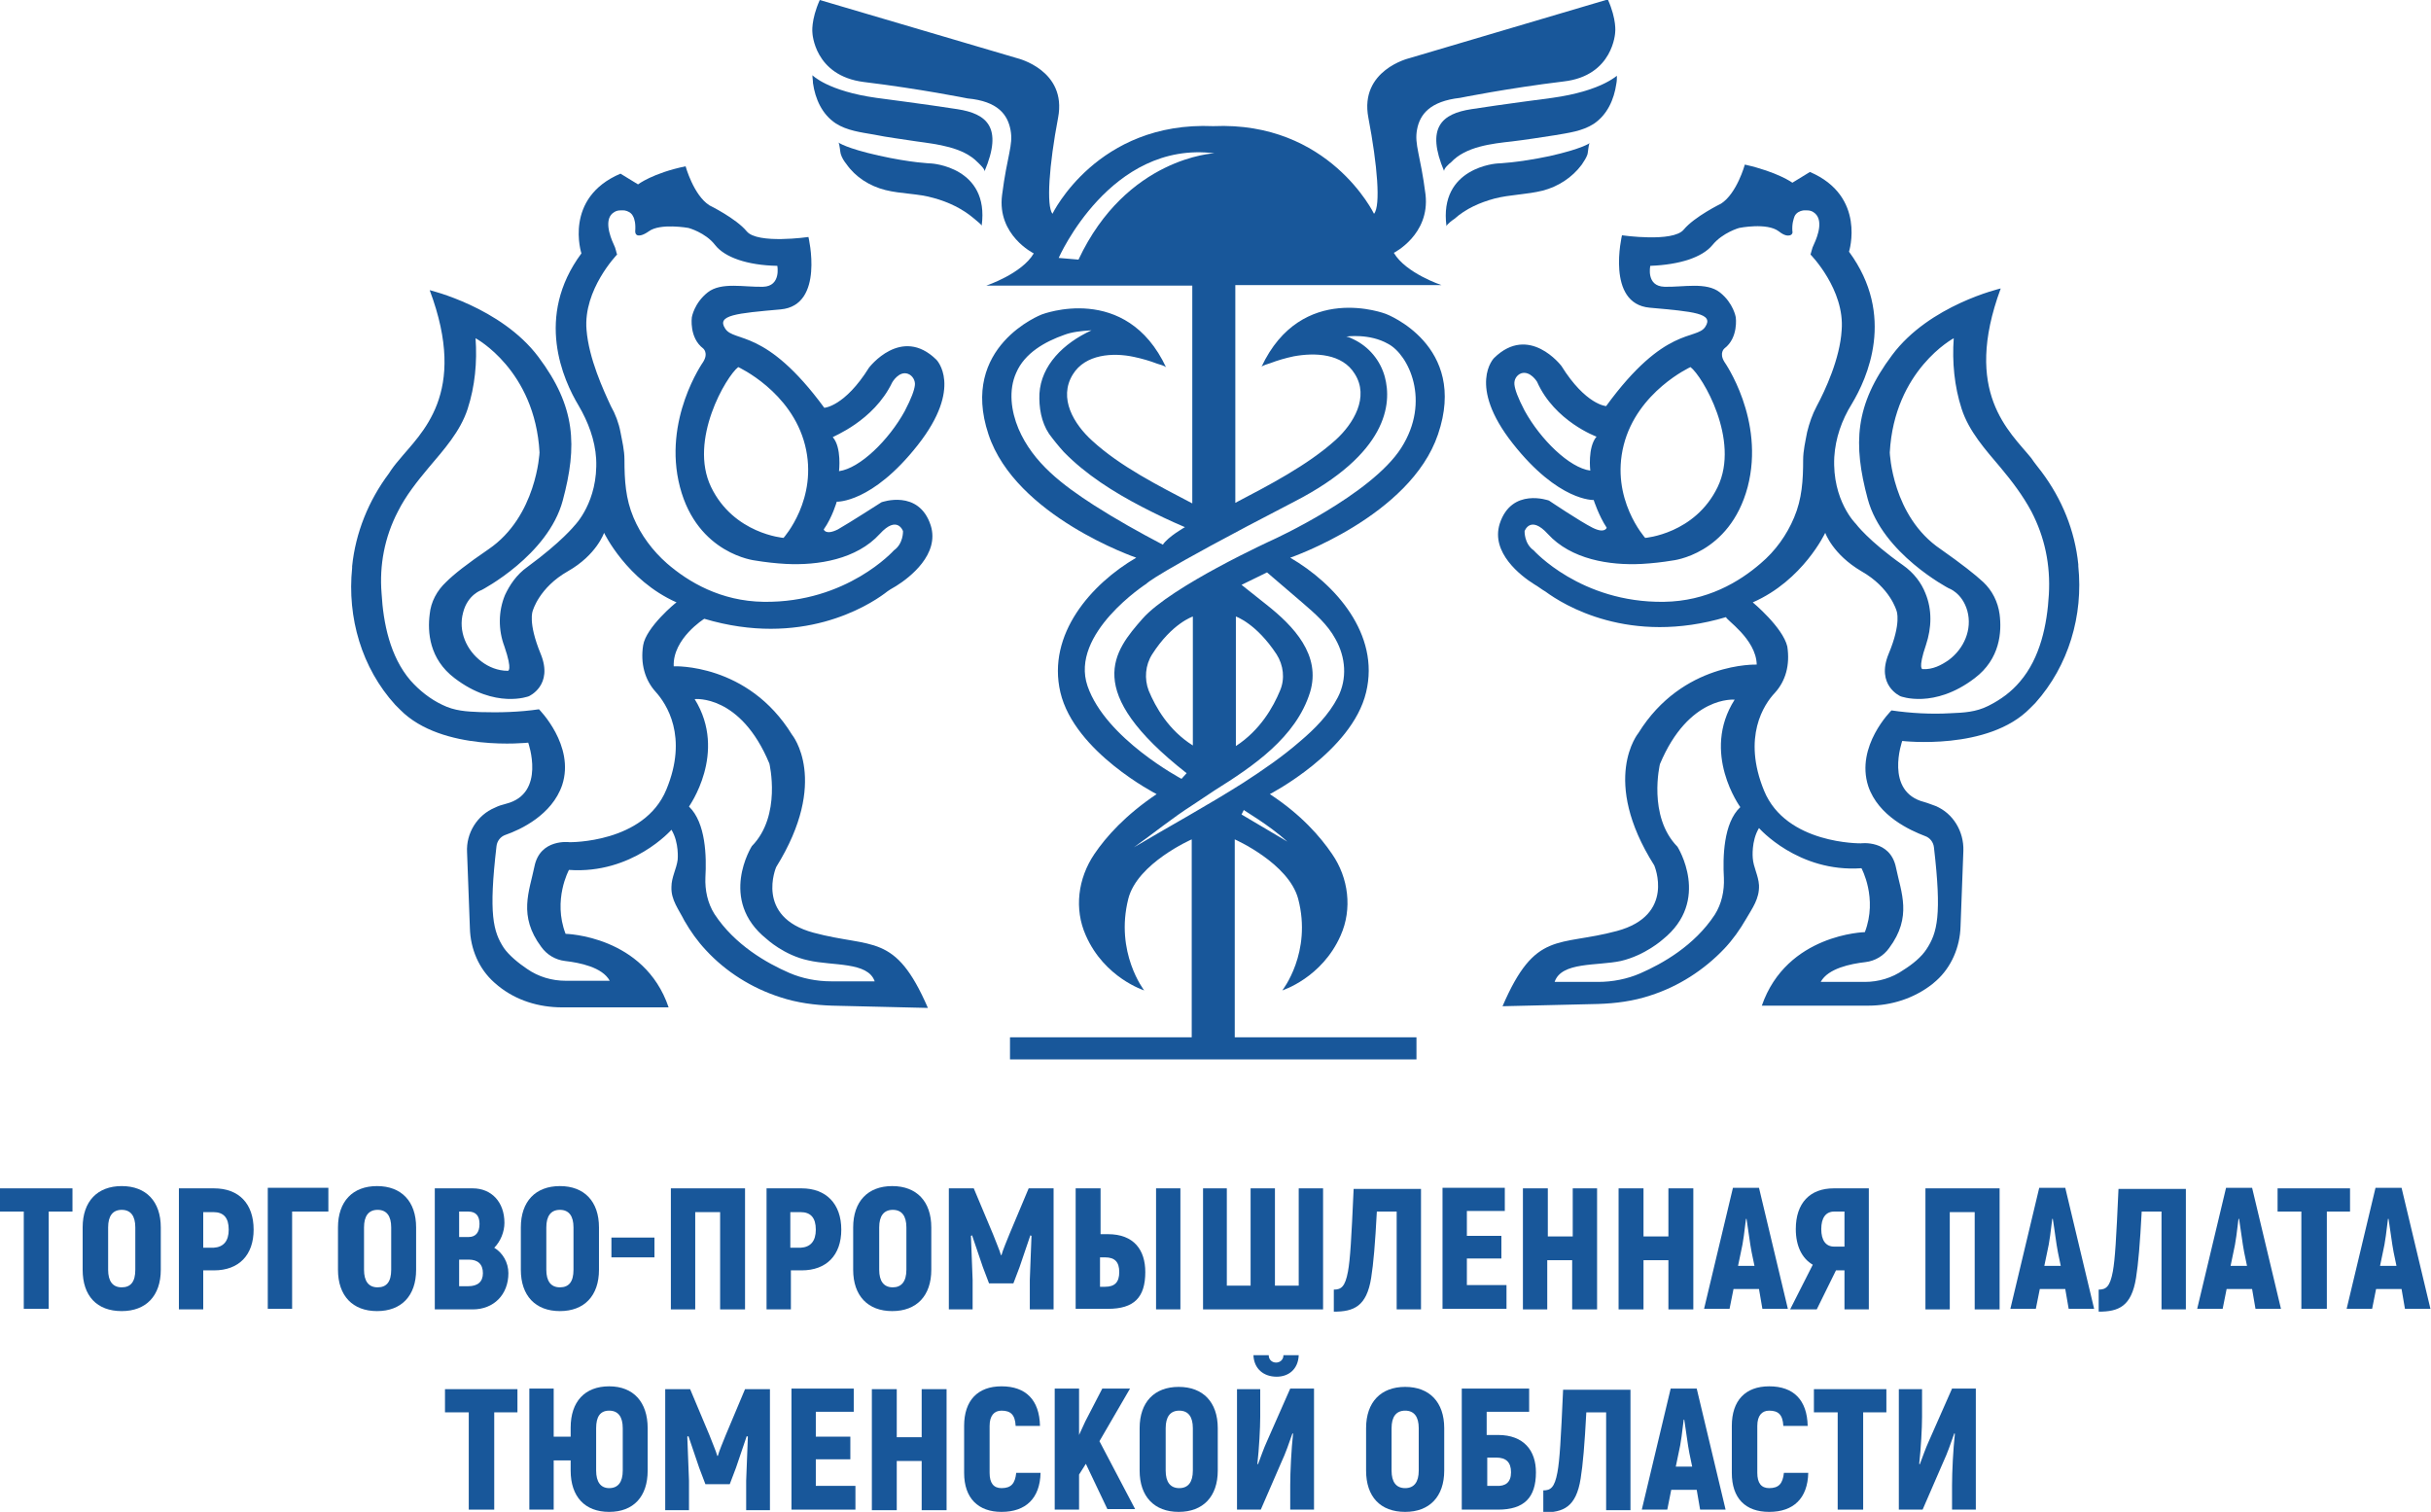 <?xml version="1.0" encoding="UTF-8"?> <svg xmlns="http://www.w3.org/2000/svg" width="164" height="102" viewBox="0 0 164 102" fill="none"> <g clip-path="url(#clip0_74_3081)"> <path d="M47.512 41.746C54.043 43.692 58.511 40.907 59.695 40.029C59.925 39.838 60.192 39.686 60.459 39.533C61.376 38.961 63.4 37.396 62.789 35.45C61.987 32.97 59.466 33.885 59.466 33.885C59.466 33.885 57.327 35.259 56.525 35.717C55.685 36.137 55.571 35.717 55.571 35.717C56.144 34.916 56.449 33.847 56.449 33.847C56.449 33.847 58.817 33.962 61.911 30.031C65.004 26.101 63.171 24.269 63.171 24.269C60.803 21.942 58.626 24.803 58.626 24.803C56.984 27.436 55.609 27.513 55.609 27.513C51.637 22.094 49.536 23.125 48.925 22.171C48.314 21.255 49.689 21.14 52.668 20.873C55.647 20.606 54.539 15.989 54.539 15.989C54.539 15.989 51.102 16.485 50.376 15.607C49.651 14.729 47.856 13.852 47.856 13.852C46.786 13.165 46.252 11.219 46.252 11.219C44.036 11.677 43.043 12.44 43.043 12.44L41.859 11.715C38.002 13.356 39.224 17.095 39.224 17.095C36.054 21.369 38.002 25.643 39.033 27.36C39.682 28.467 40.141 29.688 40.217 30.947C40.37 33.847 38.766 35.45 38.766 35.45C38.766 35.45 37.887 36.557 35.596 38.236C34.832 38.77 34.373 39.495 34.068 40.144C33.61 41.25 33.61 42.509 34.03 43.616C34.603 45.295 34.259 45.257 34.259 45.257C33.572 45.257 32.96 44.99 32.502 44.646C31.471 43.883 30.898 42.586 31.242 41.327C31.547 40.105 32.502 39.8 32.502 39.8C32.502 39.8 36.971 37.472 37.964 33.771C38.957 30.07 38.842 27.436 36.321 24.078C33.801 20.72 28.988 19.576 28.988 19.576C31.624 26.597 28.377 29.23 26.926 31.023C26.659 31.329 26.429 31.634 26.238 31.939C24.863 33.771 23.985 35.946 23.756 38.197C23.756 38.236 23.756 38.274 23.756 38.312C23.412 41.67 24.405 45.066 26.659 47.547C26.773 47.661 26.888 47.775 27.002 47.89C29.829 50.752 35.634 50.103 35.634 50.103C35.634 50.103 36.856 53.538 34.144 54.224C33.839 54.301 33.61 54.377 33.38 54.492C32.197 54.988 31.433 56.209 31.509 57.506L31.7 62.619C31.738 64.031 32.311 65.367 33.342 66.283C33.419 66.359 33.533 66.435 33.61 66.512C34.832 67.504 36.36 67.962 37.925 67.962H45.106C43.463 63.115 38.155 63.001 38.155 63.001C37.276 60.712 38.384 58.689 38.384 58.689C42.661 58.994 45.297 55.98 45.297 55.98C45.831 56.857 45.717 58.002 45.717 58.002C45.64 58.613 45.297 59.185 45.297 59.834C45.258 60.712 45.793 61.36 46.175 62.123C46.595 62.848 47.054 63.497 47.627 64.108C48.963 65.558 50.72 66.664 52.63 67.275C53.776 67.656 54.959 67.809 56.144 67.847L62.598 68C60.383 62.886 58.855 63.993 54.883 62.925C50.911 61.856 52.362 58.498 52.362 58.498C55.991 52.66 53.432 49.569 53.432 49.569C50.453 44.723 45.45 44.952 45.45 44.952C45.373 43.082 47.512 41.746 47.512 41.746ZM60.192 25.796C60.192 25.796 60.65 24.994 61.261 25.223C61.567 25.338 61.758 25.681 61.72 25.986C61.681 26.33 61.49 26.864 61.032 27.742C59.963 29.688 58.015 31.596 56.602 31.787C56.602 31.787 56.793 30.184 56.182 29.497C56.144 29.459 58.931 28.429 60.192 25.796ZM46.863 47.165C46.863 47.165 49.956 46.821 51.904 51.515C51.904 51.515 52.744 55.026 50.72 57.086C50.72 57.086 48.428 60.712 51.713 63.344C51.713 63.344 52.897 64.451 54.539 64.794C56.182 65.176 58.55 64.871 59.008 66.206H56.067C55.112 66.206 54.119 66.016 53.241 65.634C51.751 64.985 49.574 63.764 48.199 61.665C47.741 60.94 47.55 60.063 47.588 59.185C47.665 57.811 47.627 55.522 46.481 54.415C46.443 54.453 49.116 50.79 46.863 47.165ZM49.803 24.765C49.803 24.765 53.394 26.406 54.31 30.031C55.227 33.657 52.859 36.289 52.859 36.289C52.859 36.289 49.498 36.022 47.97 32.855C46.443 29.688 49.001 25.376 49.803 24.765ZM39.568 22.247C39.339 19.538 41.63 17.172 41.63 17.172C41.63 17.172 41.554 16.943 41.554 16.904C41.516 16.752 41.477 16.637 41.401 16.485C41.134 15.912 40.714 14.729 41.439 14.31C41.668 14.157 41.936 14.195 42.127 14.195C42.356 14.233 42.585 14.348 42.7 14.577C42.814 14.768 42.891 15.111 42.852 15.607C42.852 15.722 42.891 15.836 43.005 15.874C43.158 15.912 43.387 15.874 43.769 15.607C44.533 15.035 46.443 15.378 46.443 15.378C46.443 15.378 47.588 15.683 48.237 16.523C48.887 17.362 50.414 17.897 52.439 17.935C52.439 17.935 52.706 19.308 51.484 19.347C50.224 19.385 48.658 19.003 47.741 19.728C46.824 20.453 46.672 21.407 46.672 21.407C46.672 21.407 46.481 22.781 47.435 23.506C47.435 23.506 47.817 23.811 47.435 24.422C47.435 24.422 44.686 28.314 45.87 32.855C47.054 37.396 50.949 37.816 50.949 37.816C51.637 37.93 52.324 38.007 53.012 38.045C55.189 38.159 57.786 37.739 59.352 36.022C60.536 34.725 60.918 35.831 60.918 35.831C60.918 35.831 60.956 36.671 60.306 37.129C60.306 37.129 57.136 40.678 51.522 40.602C48.62 40.563 46.443 39.266 44.991 38.007C44.036 37.167 43.234 36.099 42.738 34.916C42.203 33.657 42.127 32.397 42.127 31.023C42.127 30.375 41.974 29.764 41.859 29.154C41.745 28.543 41.516 27.933 41.21 27.398C40.714 26.33 39.721 24.193 39.568 22.247ZM43.387 43.54C43.196 44.761 43.502 45.867 44.227 46.669C44.953 47.47 46.443 49.683 44.953 53.27C43.463 56.895 38.422 56.819 38.422 56.819C38.422 56.819 36.436 56.552 36.054 58.46C35.71 60.139 34.946 61.78 36.512 63.879C36.894 64.413 37.467 64.756 38.116 64.833C39.109 64.947 40.637 65.252 41.134 66.168H38.155C37.238 66.168 36.321 65.901 35.557 65.367C34.985 64.985 34.335 64.451 33.992 63.955C33.266 62.848 32.96 61.665 33.495 57.086C33.533 56.743 33.763 56.438 34.106 56.323C35.099 55.98 37.238 54.988 37.925 52.965C38.804 50.294 36.36 47.852 36.36 47.852C35.061 48.042 33.724 48.081 32.388 48.042C31.471 48.004 30.669 47.966 29.829 47.547C29.026 47.165 28.301 46.593 27.69 45.906C26.315 44.303 25.857 42.051 25.742 40.029C25.589 38.159 25.933 36.251 26.85 34.496C27.384 33.428 28.148 32.474 28.912 31.558C29.943 30.337 31.051 29.116 31.547 27.589C32.044 26.063 32.197 24.422 32.082 22.819C32.082 22.819 36.092 24.956 36.398 30.527C36.398 30.527 36.207 34.839 32.96 37.053C31.509 38.045 30.631 38.732 30.096 39.266C29.485 39.838 29.065 40.602 28.988 41.441C28.836 42.624 28.95 44.456 30.669 45.753C33.419 47.852 35.672 46.974 35.672 46.974C35.672 46.974 37.353 46.249 36.474 44.112C35.596 41.975 35.94 41.212 35.94 41.212C35.94 41.212 36.36 39.648 38.307 38.541C40.255 37.434 40.752 35.946 40.752 35.946C40.752 35.946 42.279 39.151 45.64 40.64C45.602 40.64 43.578 42.319 43.387 43.54Z" fill="#18579A"></path> <path d="M118.512 44.837C118.512 44.837 113.509 44.647 110.53 49.455C110.53 49.455 107.933 52.584 111.599 58.384C111.599 58.384 113.051 61.742 109.079 62.81C105.107 63.879 103.579 62.734 101.364 67.886L107.818 67.733C109.002 67.695 110.186 67.542 111.332 67.161C113.242 66.55 114.96 65.443 116.335 63.993C116.908 63.383 117.367 62.734 117.787 62.009C118.207 61.284 118.703 60.635 118.665 59.719C118.627 59.071 118.283 58.498 118.245 57.888C118.245 57.888 118.13 56.743 118.665 55.865C118.665 55.865 121.3 58.88 125.578 58.575C125.578 58.575 126.686 60.597 125.807 62.887C125.807 62.887 120.537 63.001 118.856 67.847H126.036C127.602 67.847 129.13 67.351 130.352 66.397C130.428 66.321 130.543 66.245 130.619 66.168C131.651 65.253 132.224 63.879 132.262 62.505L132.453 57.392C132.491 56.094 131.765 54.873 130.581 54.377C130.352 54.301 130.085 54.186 129.817 54.11C127.106 53.423 128.328 49.989 128.328 49.989C128.328 49.989 134.133 50.676 136.959 47.776C137.074 47.661 137.189 47.547 137.303 47.432C139.557 44.914 140.55 41.517 140.206 38.198C140.206 38.16 140.206 38.121 140.206 38.083C139.977 35.794 139.098 33.657 137.723 31.825C137.494 31.52 137.265 31.253 137.036 30.909C135.585 29.116 132.376 26.483 134.973 19.461C134.973 19.461 130.161 20.568 127.64 23.964C125.12 27.322 125.005 29.955 125.998 33.657C126.991 37.358 131.46 39.686 131.46 39.686C131.46 39.686 132.376 39.991 132.72 41.212C133.064 42.471 132.491 43.769 131.46 44.532C130.963 44.876 130.39 45.181 129.703 45.143C129.703 45.143 129.359 45.181 129.932 43.502C130.314 42.357 130.352 41.136 129.894 40.029C129.626 39.342 129.13 38.656 128.366 38.121C126.036 36.48 125.196 35.336 125.196 35.336C125.196 35.336 123.592 33.771 123.745 30.833C123.821 29.574 124.241 28.352 124.929 27.246C125.96 25.529 127.908 21.293 124.738 16.981C124.738 16.981 125.922 13.241 122.102 11.601L120.918 12.326C120.918 12.326 119.925 11.601 117.71 11.104C117.71 11.104 117.176 13.051 116.106 13.738C116.106 13.738 114.311 14.615 113.585 15.493C112.86 16.37 109.422 15.874 109.422 15.874C109.422 15.874 108.315 20.492 111.294 20.759C114.273 21.026 115.648 21.14 115.037 22.056C114.426 22.972 112.325 21.942 108.353 27.398C108.353 27.398 106.978 27.322 105.336 24.689C105.336 24.689 103.159 21.827 100.791 24.155C100.791 24.155 98.958 25.987 102.051 29.917C105.145 33.847 107.513 33.733 107.513 33.733C107.513 33.733 107.857 34.801 108.391 35.603C108.391 35.603 108.277 36.023 107.436 35.603C106.596 35.183 104.496 33.771 104.496 33.771C104.496 33.771 101.975 32.855 101.173 35.336C100.562 37.282 102.586 38.846 103.503 39.419C103.77 39.571 103.999 39.762 104.266 39.915C105.45 40.792 109.919 43.578 116.45 41.632C116.335 41.746 118.474 43.082 118.512 44.837ZM107.704 29.459C107.093 30.184 107.284 31.749 107.284 31.749C105.871 31.558 103.923 29.65 102.853 27.704C102.395 26.826 102.204 26.292 102.166 25.948C102.128 25.605 102.319 25.3 102.624 25.185C103.235 24.994 103.694 25.758 103.694 25.758C104.878 28.429 107.704 29.459 107.704 29.459ZM117.405 54.453C116.259 55.522 116.221 57.85 116.297 59.224C116.335 60.101 116.144 60.979 115.686 61.704C114.311 63.803 112.134 65.024 110.645 65.672C109.766 66.054 108.773 66.245 107.818 66.245H104.878C105.336 64.871 107.742 65.176 109.346 64.833C110.988 64.451 112.172 63.383 112.172 63.383C115.457 60.75 113.165 57.125 113.165 57.125C111.141 55.064 111.981 51.553 111.981 51.553C113.929 46.898 117.023 47.203 117.023 47.203C114.731 50.79 117.405 54.453 117.405 54.453ZM115.877 32.855C114.349 36.023 110.988 36.29 110.988 36.29C110.988 36.29 108.62 33.657 109.537 30.032C110.454 26.406 114.044 24.765 114.044 24.765C114.846 25.376 117.405 29.688 115.877 32.855ZM122.561 27.398C122.255 27.971 122.064 28.543 121.912 29.154C121.797 29.764 121.644 30.413 121.644 31.024C121.644 32.397 121.568 33.657 121.033 34.916C120.537 36.099 119.773 37.167 118.78 38.007C117.328 39.266 115.151 40.563 112.249 40.602C106.634 40.678 103.464 37.129 103.464 37.129C102.815 36.671 102.853 35.832 102.853 35.832C102.853 35.832 103.235 34.725 104.419 36.023C105.985 37.74 108.582 38.16 110.759 38.045C111.447 38.007 112.134 37.931 112.822 37.816C112.822 37.816 116.679 37.434 117.901 32.855C119.085 28.314 116.335 24.422 116.335 24.422C115.953 23.812 116.335 23.506 116.335 23.506C117.29 22.781 117.099 21.407 117.099 21.407C117.099 21.407 116.946 20.453 116.03 19.729C115.113 19.003 113.547 19.385 112.287 19.347C111.027 19.309 111.332 17.935 111.332 17.935C113.318 17.859 114.846 17.363 115.533 16.523C116.221 15.684 117.328 15.378 117.328 15.378C117.328 15.378 119.2 14.997 120.002 15.607C120.384 15.913 120.613 15.913 120.766 15.874C120.88 15.836 120.957 15.722 120.918 15.607C120.88 15.111 120.995 14.768 121.071 14.577C121.186 14.348 121.415 14.234 121.644 14.195C121.835 14.195 122.102 14.157 122.332 14.31C123.057 14.768 122.637 15.913 122.37 16.485C122.293 16.638 122.255 16.752 122.217 16.905C122.217 16.943 122.141 17.134 122.141 17.172C122.141 17.172 124.47 19.538 124.241 22.285C124.127 24.193 123.134 26.33 122.561 27.398ZM118.245 40.64C121.644 39.152 123.134 35.946 123.134 35.946C123.134 35.946 123.63 37.396 125.578 38.541C127.526 39.648 127.946 41.212 127.946 41.212C127.946 41.212 128.29 42.014 127.411 44.112C126.533 46.249 128.213 46.974 128.213 46.974C128.213 46.974 130.467 47.852 133.217 45.753C134.935 44.456 135.05 42.624 134.897 41.441C134.782 40.602 134.401 39.839 133.789 39.266C133.255 38.77 132.338 38.045 130.925 37.053C127.64 34.84 127.488 30.528 127.488 30.528C127.793 24.956 131.803 22.819 131.803 22.819C131.689 24.422 131.842 26.063 132.338 27.589C132.835 29.116 133.942 30.337 134.973 31.558C135.737 32.474 136.463 33.428 137.036 34.496C137.952 36.252 138.334 38.121 138.22 40.106C138.105 42.128 137.647 44.38 136.272 45.982C135.699 46.669 134.973 47.203 134.133 47.623C133.293 48.043 132.491 48.081 131.574 48.119C130.276 48.195 128.901 48.119 127.602 47.928C127.602 47.928 125.158 50.332 126.036 53.042C126.724 55.064 128.863 56.018 129.856 56.4C130.199 56.514 130.429 56.819 130.467 57.163C131.001 61.742 130.696 62.925 129.97 64.031C129.626 64.566 129.015 65.062 128.404 65.443C127.64 65.978 126.724 66.245 125.807 66.245H122.828C123.325 65.329 124.852 65.024 125.845 64.909C126.495 64.833 127.068 64.49 127.449 63.955C129.015 61.856 128.252 60.216 127.908 58.537C127.526 56.629 125.54 56.896 125.54 56.896C125.54 56.896 120.498 56.972 119.009 53.347C117.519 49.722 119.009 47.508 119.735 46.745C120.46 45.944 120.766 44.876 120.575 43.616C120.269 42.319 118.245 40.64 118.245 40.64Z" fill="#18579A"></path> <path d="M61.834 9.54C63.209 9.731 64.966 9.921 65.959 10.952C66.074 11.066 66.456 11.41 66.417 11.562C67.678 8.586 66.57 7.67 64.584 7.365C62.636 7.059 59.123 6.602 59.123 6.602C55.838 6.144 54.807 5.075 54.807 5.075C54.807 5.266 54.845 5.419 54.845 5.609C54.998 6.678 55.456 7.708 56.373 8.319C57.136 8.815 58.091 8.929 58.97 9.082C59.886 9.273 60.879 9.387 61.834 9.54Z" fill="#18579A"></path> <path d="M62.827 11.028C62.827 11.028 61.49 10.99 59.275 10.494C57.06 9.998 56.564 9.616 56.564 9.616C56.64 9.693 56.678 10.265 56.716 10.379C56.793 10.646 56.946 10.876 57.098 11.066C57.709 11.944 58.664 12.555 59.734 12.822C60.803 13.089 61.949 13.051 62.98 13.356C63.973 13.623 64.928 14.081 65.692 14.73C65.768 14.806 66.226 15.149 66.226 15.226C66.761 11.257 62.827 11.028 62.827 11.028Z" fill="#18579A"></path> <path d="M104.725 6.601C104.725 6.601 101.211 7.059 99.263 7.365C97.277 7.67 96.169 8.586 97.43 11.562C97.353 11.41 97.774 11.028 97.888 10.952C98.881 9.883 100.638 9.692 102.013 9.54C102.968 9.425 103.923 9.273 104.916 9.12C105.794 8.967 106.749 8.853 107.513 8.357C108.429 7.746 108.888 6.716 109.041 5.648C109.079 5.457 109.079 5.304 109.079 5.113C109.041 5.113 108.009 6.144 104.725 6.601Z" fill="#18579A"></path> <path d="M101.02 11.028C101.02 11.028 97.048 11.257 97.583 15.264C97.583 15.149 98.041 14.806 98.117 14.768C98.881 14.081 99.836 13.661 100.829 13.394C101.86 13.127 103.006 13.127 104.075 12.86C105.107 12.593 106.061 11.982 106.711 11.104C106.864 10.875 107.016 10.646 107.093 10.418C107.131 10.303 107.169 9.692 107.245 9.654C107.245 9.654 106.749 10.036 104.534 10.532C102.357 10.99 101.02 11.028 101.02 11.028Z" fill="#18579A"></path> <path d="M93.496 21.178C93.496 21.178 87.805 18.965 85.094 24.765C85.132 24.651 85.628 24.537 85.705 24.498C86.201 24.308 86.736 24.155 87.271 24.041C88.722 23.773 90.555 23.85 91.395 25.223C92.388 26.788 91.319 28.581 90.097 29.688C88.187 31.405 85.59 32.741 83.337 33.924V19.232H97.239C97.239 19.232 94.833 18.431 94.031 17.057C94.031 17.057 96.475 15.836 96.169 13.127C95.826 10.418 95.406 9.769 95.597 8.739C95.788 7.708 96.475 6.831 98.499 6.602C98.499 6.602 101.708 5.953 105.489 5.495C108.85 5.113 108.964 2.175 108.964 2.175C108.964 2.175 109.079 1.336 108.468 -0.038L95.062 3.93C95.062 3.93 91.701 4.732 92.312 7.937C92.923 11.143 93.152 13.89 92.694 14.424C92.694 14.424 89.677 8.166 81.847 8.51C74.018 8.166 71.001 14.424 71.001 14.424C70.58 13.89 70.771 11.143 71.382 7.937C71.993 4.732 68.632 3.93 68.632 3.93L55.303 7.34404e-05C54.692 1.374 54.807 2.213 54.807 2.213C54.807 2.213 54.921 5.113 58.282 5.533C62.063 5.991 65.272 6.64 65.272 6.64C67.334 6.831 67.983 7.746 68.174 8.777C68.365 9.807 67.945 10.456 67.601 13.165C67.258 15.874 69.74 17.096 69.74 17.096C68.938 18.469 66.532 19.271 66.532 19.271H80.434V33.962C78.181 32.779 75.584 31.482 73.674 29.726C72.452 28.62 71.382 26.864 72.375 25.262C73.216 23.888 75.087 23.773 76.5 24.079C77.035 24.193 77.57 24.346 78.066 24.537C78.181 24.575 78.639 24.689 78.677 24.804C75.966 19.003 70.275 21.217 70.275 21.217C70.275 21.217 64.699 23.354 66.685 29.306C68.518 34.84 76.653 37.625 76.653 37.625C73.636 39.381 70.618 42.777 71.535 46.707C72.49 50.752 78.028 53.576 78.028 53.576C75.927 54.988 74.629 56.438 73.827 57.621C72.719 59.262 72.452 61.322 73.254 63.116C74.514 65.978 77.188 66.817 77.188 66.817C77.188 66.817 75.202 64.26 76.118 60.635C76.729 58.231 80.396 56.629 80.396 56.629V69.984H68.136V71.473H81.847H95.558V69.984H83.299V56.629C83.299 56.629 86.927 58.231 87.576 60.635C88.531 64.26 86.507 66.817 86.507 66.817C86.507 66.817 89.18 65.978 90.441 63.116C91.243 61.322 90.975 59.223 89.868 57.621C89.066 56.438 87.767 54.95 85.666 53.576C85.666 53.576 91.204 50.714 92.159 46.707C93.114 42.777 90.059 39.381 87.041 37.625C87.041 37.625 95.138 34.84 97.01 29.306C99.072 23.277 93.496 21.178 93.496 21.178ZM72.757 17.515L71.421 17.401C71.421 17.401 74.896 9.464 81.924 10.341C81.924 10.341 76.004 10.608 72.757 17.515ZM73.788 34.076C71.726 32.741 69.702 31.253 68.709 28.925C68.212 27.742 68.021 26.33 68.556 25.147C69.129 23.811 70.504 23.048 71.802 22.59C72.299 22.4 72.948 22.323 73.636 22.285C71.726 23.163 70.237 24.651 70.122 26.559C70.084 27.475 70.237 28.467 70.771 29.268C71.077 29.688 71.421 30.108 71.764 30.489C73.254 32.016 75.125 33.199 77.035 34.191C77.99 34.687 78.945 35.145 79.938 35.565C79.938 35.565 78.792 36.213 78.448 36.748C76.844 35.908 75.278 35.03 73.788 34.076ZM86.85 56.781L83.757 54.95L83.91 54.644C83.91 54.682 85.59 55.636 86.85 56.781ZM87.882 40.678C88.722 41.403 89.562 42.128 90.097 43.12C90.784 44.341 90.899 45.791 90.25 47.051C89.639 48.233 88.684 49.188 87.691 50.027C86.507 51.057 85.17 51.973 83.871 52.813C81.465 54.339 78.945 55.713 76.5 57.163C77.837 56.209 79.097 55.178 80.472 54.301C80.969 53.957 81.465 53.652 81.962 53.309C84.521 51.706 87.423 49.76 88.378 46.707C89.142 44.189 87.271 42.242 85.437 40.792C84.865 40.334 84.33 39.915 83.757 39.457L85.476 38.617L87.882 40.678ZM77.493 46.593C77.188 45.791 77.264 44.876 77.722 44.151C79.059 42.052 80.472 41.594 80.472 41.594V50.294C78.83 49.264 77.952 47.699 77.493 46.593ZM83.375 50.332V41.594C83.375 41.594 84.75 42.052 86.125 44.151C86.583 44.876 86.698 45.791 86.354 46.593C85.896 47.699 85.017 49.264 83.375 50.332ZM94.527 30.222C92.503 33.389 85.896 36.404 85.896 36.404C85.896 36.404 79.021 39.533 77.073 41.746C75.163 43.922 72.948 46.593 80.052 52.164L79.708 52.545C79.708 52.545 74.591 49.836 73.368 46.287C72.146 42.739 77.341 39.38 77.341 39.38C77.341 39.38 77.722 38.808 87.309 33.847C93.611 30.604 93.916 27.246 93.42 25.414C93.114 24.308 92.35 23.392 91.319 22.896C91.166 22.819 91.013 22.743 90.823 22.705C90.823 22.705 92.388 22.476 93.649 23.201C95.024 23.926 96.552 27.055 94.527 30.222Z" fill="#18579A"></path> <path d="M4.889 81.738H3.285V88.301H1.604V81.738H0V80.173H4.889V81.738Z" fill="#18579A"></path> <path d="M5.576 85.668V82.806C5.576 81.051 6.569 80.02 8.211 80.02C9.854 80.02 10.847 81.051 10.847 82.806V85.668C10.847 87.423 9.854 88.454 8.211 88.454C6.531 88.454 5.576 87.423 5.576 85.668ZM9.128 85.668V82.806C9.128 82.043 8.823 81.623 8.211 81.623C7.6 81.623 7.295 82.043 7.295 82.806V85.668C7.295 86.431 7.6 86.851 8.211 86.851C8.823 86.851 9.128 86.469 9.128 85.668Z" fill="#18579A"></path> <path d="M17.11 82.959C17.11 84.676 16.117 85.706 14.437 85.706H13.711V88.339H12.069V80.173H14.437C16.117 80.173 17.11 81.204 17.11 82.959ZM15.43 82.959C15.43 82.158 15.086 81.776 14.399 81.776H13.711V84.18H14.399C15.086 84.142 15.43 83.722 15.43 82.959Z" fill="#18579A"></path> <path d="M22.152 81.737H19.707V88.301H18.065V80.135H22.152V81.737Z" fill="#18579A"></path> <path d="M22.801 85.668V82.806C22.801 81.051 23.794 80.02 25.436 80.02C27.079 80.02 28.072 81.051 28.072 82.806V85.668C28.072 87.423 27.079 88.454 25.436 88.454C23.794 88.454 22.801 87.423 22.801 85.668ZM26.391 85.668V82.806C26.391 82.043 26.086 81.623 25.475 81.623C24.863 81.623 24.558 82.043 24.558 82.806V85.668C24.558 86.431 24.863 86.851 25.475 86.851C26.086 86.851 26.391 86.469 26.391 85.668Z" fill="#18579A"></path> <path d="M34.297 85.897C34.297 87.347 33.304 88.339 31.891 88.339H29.332V80.173H31.891C33.151 80.173 34.03 81.089 34.03 82.501C34.03 83.112 33.763 83.76 33.342 84.18C33.915 84.523 34.297 85.172 34.297 85.897ZM30.974 81.738V83.455H31.624C32.082 83.455 32.349 83.15 32.349 82.577C32.349 82.043 32.12 81.738 31.585 81.738H30.974ZM32.578 85.897C32.578 85.287 32.235 84.981 31.624 84.981H30.974V86.775H31.585C32.235 86.775 32.578 86.47 32.578 85.897Z" fill="#18579A"></path> <path d="M35.137 85.668V82.806C35.137 81.051 36.13 80.02 37.773 80.02C39.415 80.02 40.408 81.051 40.408 82.806V85.668C40.408 87.423 39.415 88.454 37.773 88.454C36.13 88.454 35.137 87.423 35.137 85.668ZM38.689 85.668V82.806C38.689 82.043 38.384 81.623 37.773 81.623C37.162 81.623 36.856 82.043 36.856 82.806V85.668C36.856 86.431 37.162 86.851 37.773 86.851C38.384 86.851 38.689 86.469 38.689 85.668Z" fill="#18579A"></path> <path d="M41.248 83.493H44.151V84.829H41.248V83.493Z" fill="#18579A"></path> <path d="M50.224 88.339H48.581V81.776H46.901V88.339H45.258V80.173H50.262V88.339H50.224Z" fill="#18579A"></path> <path d="M56.755 82.959C56.755 84.676 55.761 85.706 54.081 85.706H53.355V88.339H51.713V80.173H54.081C55.723 80.173 56.755 81.204 56.755 82.959ZM55.036 82.959C55.036 82.158 54.692 81.776 54.005 81.776H53.317V84.18H54.005C54.692 84.142 55.036 83.722 55.036 82.959Z" fill="#18579A"></path> <path d="M57.557 85.668V82.806C57.557 81.051 58.55 80.02 60.192 80.02C61.834 80.02 62.827 81.051 62.827 82.806V85.668C62.827 87.423 61.834 88.454 60.192 88.454C58.55 88.454 57.557 87.423 57.557 85.668ZM61.147 85.668V82.806C61.147 82.043 60.841 81.623 60.23 81.623C59.619 81.623 59.313 82.043 59.313 82.806V85.668C59.313 86.431 59.619 86.851 60.23 86.851C60.803 86.851 61.147 86.469 61.147 85.668Z" fill="#18579A"></path> <path d="M71.077 80.173V88.339H69.473V86.355C69.511 85.363 69.549 84.371 69.587 83.379L69.511 83.341L68.785 85.478L68.365 86.584H66.723L66.303 85.478L65.577 83.341L65.501 83.379C65.539 84.371 65.577 85.363 65.615 86.355V88.339H64.011V80.173H65.692L66.99 83.264C67.143 83.684 67.448 84.371 67.525 84.676H67.563C67.639 84.371 67.945 83.646 68.098 83.264L69.396 80.173H71.077Z" fill="#18579A"></path> <path d="M72.528 80.173H74.247V83.264H74.743C76.5 83.264 77.264 84.333 77.264 85.821C77.264 87.538 76.5 88.301 74.743 88.301H72.566V80.173H72.528ZM74.552 86.813C75.202 86.813 75.507 86.508 75.507 85.821C75.507 85.134 75.202 84.829 74.552 84.829H74.209V86.813H74.552ZM77.99 80.173H79.632V88.339H77.99V80.173Z" fill="#18579A"></path> <path d="M81.122 80.173H82.764V86.737H84.368V80.173H86.01V86.737H87.614V80.173H89.257V88.339H81.16V80.173H81.122Z" fill="#18579A"></path> <path d="M95.864 80.173V88.339H94.222V81.738H92.885C92.77 83.913 92.656 85.249 92.503 86.203C92.198 88.149 91.319 88.492 89.982 88.492V87.004C90.479 87.004 90.746 86.813 90.937 85.783C91.09 84.943 91.166 83.608 91.319 80.212H95.864V80.173Z" fill="#18579A"></path> <path d="M101.631 86.736V88.301H97.315V80.135H101.517V81.699H98.958V83.378H101.287V84.905H98.958V86.698H101.631V86.736Z" fill="#18579A"></path> <path d="M107.742 80.173V88.339H106.061V85.02H104.381V88.339H102.739V80.173H104.419V83.417H106.1V80.173H107.742Z" fill="#18579A"></path> <path d="M114.235 80.173V88.339H112.554V85.02H110.874V88.339H109.193V80.173H110.874V83.417H112.554V80.173H114.235Z" fill="#18579A"></path> <path d="M118.665 86.965H116.946L116.679 88.301H114.96L116.908 80.135H118.665L120.613 88.301H118.894L118.665 86.965ZM118.36 85.401L118.169 84.485C118.054 83.912 117.939 82.92 117.825 82.234H117.787C117.71 82.882 117.596 83.874 117.443 84.485L117.252 85.401H118.36Z" fill="#18579A"></path> <path d="M122.293 85.325C121.568 84.905 121.148 84.066 121.148 82.921C121.148 81.165 122.102 80.173 123.707 80.173H126.075V88.339H124.432V85.706H123.859L122.561 88.339H120.766L122.293 85.325ZM124.432 84.104V81.738H123.745C123.172 81.738 122.866 82.158 122.866 82.921C122.866 83.684 123.172 84.104 123.745 84.104H124.432Z" fill="#18579A"></path> <path d="M134.859 88.339H133.217V81.776H131.536V88.339H129.894V80.173H134.897V88.339H134.859Z" fill="#18579A"></path> <path d="M139.327 86.965H137.609L137.341 88.301H135.623L137.571 80.135H139.327L141.275 88.301H139.557L139.327 86.965ZM139.022 85.401L138.831 84.485C138.716 83.912 138.602 82.92 138.487 82.234H138.449C138.373 82.882 138.258 83.874 138.105 84.485L137.914 85.401H139.022Z" fill="#18579A"></path> <path d="M147.463 80.173V88.339H145.82V81.738H144.483C144.369 83.913 144.254 85.249 144.102 86.203C143.796 88.149 142.918 88.492 141.581 88.492V87.004C142.077 87.004 142.345 86.813 142.536 85.783C142.688 84.943 142.765 83.608 142.918 80.212H147.463V80.173Z" fill="#18579A"></path> <path d="M151.931 86.965H150.212L149.945 88.301H148.226L150.174 80.135H151.931L153.879 88.301H152.16L151.931 86.965ZM151.587 85.401L151.396 84.485C151.282 83.912 151.167 82.92 151.053 82.234H151.014C150.938 82.882 150.823 83.874 150.671 84.485L150.48 85.401H151.587Z" fill="#18579A"></path> <path d="M158.538 81.738H156.973V88.301H155.254V81.738H153.65V80.173H158.538V81.738Z" fill="#18579A"></path> <path d="M162.014 86.965H160.295L160.028 88.301H158.309L160.257 80.135H162.014L163.962 88.301H162.243L162.014 86.965ZM161.67 85.401L161.479 84.485C161.365 83.912 161.25 82.92 161.136 82.234H161.097C161.021 82.882 160.906 83.874 160.754 84.485L160.563 85.401H161.67Z" fill="#18579A"></path> <path d="M34.946 95.284H33.342V101.848H31.624V95.284H30.02V93.72H34.908V95.284H34.946Z" fill="#18579A"></path> <path d="M43.693 96.353V99.215C43.693 100.97 42.738 102 41.096 102C39.453 102 38.498 100.97 38.498 99.215V98.528H37.353V101.848H35.71V93.681H37.353V96.925H38.498V96.314C38.498 94.559 39.453 93.529 41.096 93.529C42.738 93.529 43.693 94.597 43.693 96.353ZM42.012 96.353C42.012 95.589 41.707 95.17 41.096 95.17C40.484 95.17 40.217 95.589 40.217 96.353V99.215C40.217 99.978 40.523 100.397 41.096 100.397C41.707 100.397 42.012 99.978 42.012 99.215V96.353Z" fill="#18579A"></path> <path d="M51.942 93.72V101.886H50.338V99.901C50.376 98.909 50.414 97.917 50.453 96.925L50.376 96.887L49.651 99.024L49.231 100.13H47.588L47.168 99.024L46.443 96.887L46.366 96.925C46.404 97.917 46.443 98.909 46.481 99.901V101.886H44.877V93.72H46.557L47.856 96.811C48.008 97.23 48.314 97.917 48.39 98.222H48.428C48.505 97.917 48.81 97.192 48.963 96.811L50.262 93.72H51.942Z" fill="#18579A"></path> <path d="M57.709 100.283V101.848H53.394V93.682H57.595V95.246H55.036V96.925H57.366V98.452H55.036V100.245H57.709V100.283Z" fill="#18579A"></path> <path d="M63.858 93.72V101.886H62.178V98.566H60.497V101.886H58.817V93.72H60.497V96.963H62.178V93.72H63.858Z" fill="#18579A"></path> <path d="M65.042 99.367V96.2C65.042 94.483 65.959 93.529 67.563 93.529C69.205 93.529 70.122 94.445 70.16 96.2H68.518C68.48 95.437 68.174 95.17 67.563 95.17C67.067 95.17 66.761 95.513 66.761 96.2V99.367C66.761 100.054 67.028 100.397 67.563 100.397C68.212 100.397 68.48 100.092 68.556 99.367H70.198C70.16 101.084 69.205 102 67.563 102C65.997 102 65.042 101.084 65.042 99.367Z" fill="#18579A"></path> <path d="M73.254 98.757L72.796 99.482V101.848H71.153V93.682H72.796V96.811L73.216 95.895L74.362 93.682H76.233L74.171 97.231L76.577 101.81H74.705L73.254 98.757Z" fill="#18579A"></path> <path d="M76.882 99.215V96.353C76.882 94.597 77.875 93.567 79.517 93.567C81.16 93.567 82.153 94.597 82.153 96.353V99.215C82.153 100.97 81.16 102 79.517 102C77.875 102 76.882 100.97 76.882 99.215ZM80.472 99.215V96.353C80.472 95.589 80.167 95.17 79.556 95.17C78.945 95.17 78.639 95.589 78.639 96.353V99.215C78.639 99.978 78.945 100.397 79.556 100.397C80.167 100.397 80.472 99.978 80.472 99.215Z" fill="#18579A"></path> <path d="M83.413 93.72H85.017V95.59C85.017 96.353 84.941 97.727 84.826 98.757L84.865 98.795C85.055 98.299 85.246 97.727 85.476 97.23L87.041 93.682H88.646V101.848H87.041V100.207C87.041 99.291 87.118 97.765 87.232 96.734L87.194 96.696C86.965 97.345 86.736 98.032 86.43 98.68L85.055 101.848H83.451V93.72H83.413ZM84.559 91.43H85.59C85.59 91.736 85.819 91.926 86.087 91.926C86.354 91.926 86.583 91.736 86.583 91.43H87.614C87.576 92.384 86.927 92.88 86.125 92.88C85.246 92.88 84.597 92.346 84.559 91.43Z" fill="#18579A"></path> <path d="M92.159 99.215V96.353C92.159 94.597 93.152 93.567 94.795 93.567C96.437 93.567 97.43 94.597 97.43 96.353V99.215C97.43 100.97 96.437 102 94.795 102C93.114 102 92.159 100.97 92.159 99.215ZM95.711 99.215V96.353C95.711 95.589 95.406 95.17 94.795 95.17C94.183 95.17 93.878 95.589 93.878 96.353V99.215C93.878 99.978 94.183 100.397 94.795 100.397C95.406 100.397 95.711 99.978 95.711 99.215Z" fill="#18579A"></path> <path d="M103.617 99.329C103.617 101.046 102.815 101.848 101.058 101.848H98.614V93.682H103.159V95.246H100.294V96.811H101.058C102.815 96.811 103.617 97.879 103.617 99.329ZM101.937 99.329C101.937 98.642 101.593 98.337 100.944 98.337H100.333V100.245H100.944C101.555 100.283 101.937 100.016 101.937 99.329Z" fill="#18579A"></path> <path d="M109.995 93.72V101.886H108.353V95.284H107.016C106.902 97.459 106.787 98.795 106.634 99.749C106.329 101.695 105.45 102.038 104.114 102.038V100.55C104.61 100.55 104.878 100.359 105.068 99.329C105.221 98.49 105.298 97.154 105.45 93.758H109.995V93.72Z" fill="#18579A"></path> <path d="M114.464 100.512H112.745L112.478 101.848H110.759L112.707 93.682H114.464L116.412 101.848H114.693L114.464 100.512ZM114.158 98.948L113.967 98.032C113.853 97.459 113.738 96.467 113.624 95.78H113.585C113.509 96.429 113.395 97.421 113.242 98.032L113.051 98.948H114.158Z" fill="#18579A"></path> <path d="M116.832 99.367V96.2C116.832 94.483 117.748 93.529 119.353 93.529C120.995 93.529 121.911 94.445 121.95 96.2H120.307C120.269 95.437 119.964 95.17 119.353 95.17C118.856 95.17 118.551 95.513 118.551 96.2V99.367C118.551 100.054 118.818 100.397 119.353 100.397C120.002 100.397 120.269 100.092 120.346 99.367H121.988C121.95 101.084 120.995 102 119.353 102C117.748 102 116.832 101.084 116.832 99.367Z" fill="#18579A"></path> <path d="M127.297 95.284H125.693V101.848H123.974V95.284H122.37V93.72H127.259V95.284H127.297Z" fill="#18579A"></path> <path d="M128.061 93.72H129.665V95.59C129.665 96.353 129.588 97.727 129.474 98.757L129.512 98.795C129.703 98.299 129.894 97.727 130.123 97.231L131.689 93.682H133.293V101.848H131.689V100.207C131.689 99.291 131.765 97.765 131.88 96.734L131.842 96.696C131.612 97.345 131.383 98.032 131.078 98.68L129.703 101.848H128.099V93.72H128.061Z" fill="#18579A"></path> </g> <defs> <clipPath id="clip0_74_3081"> <rect width="164" height="102" fill="white"></rect> </clipPath> </defs> </svg> 
